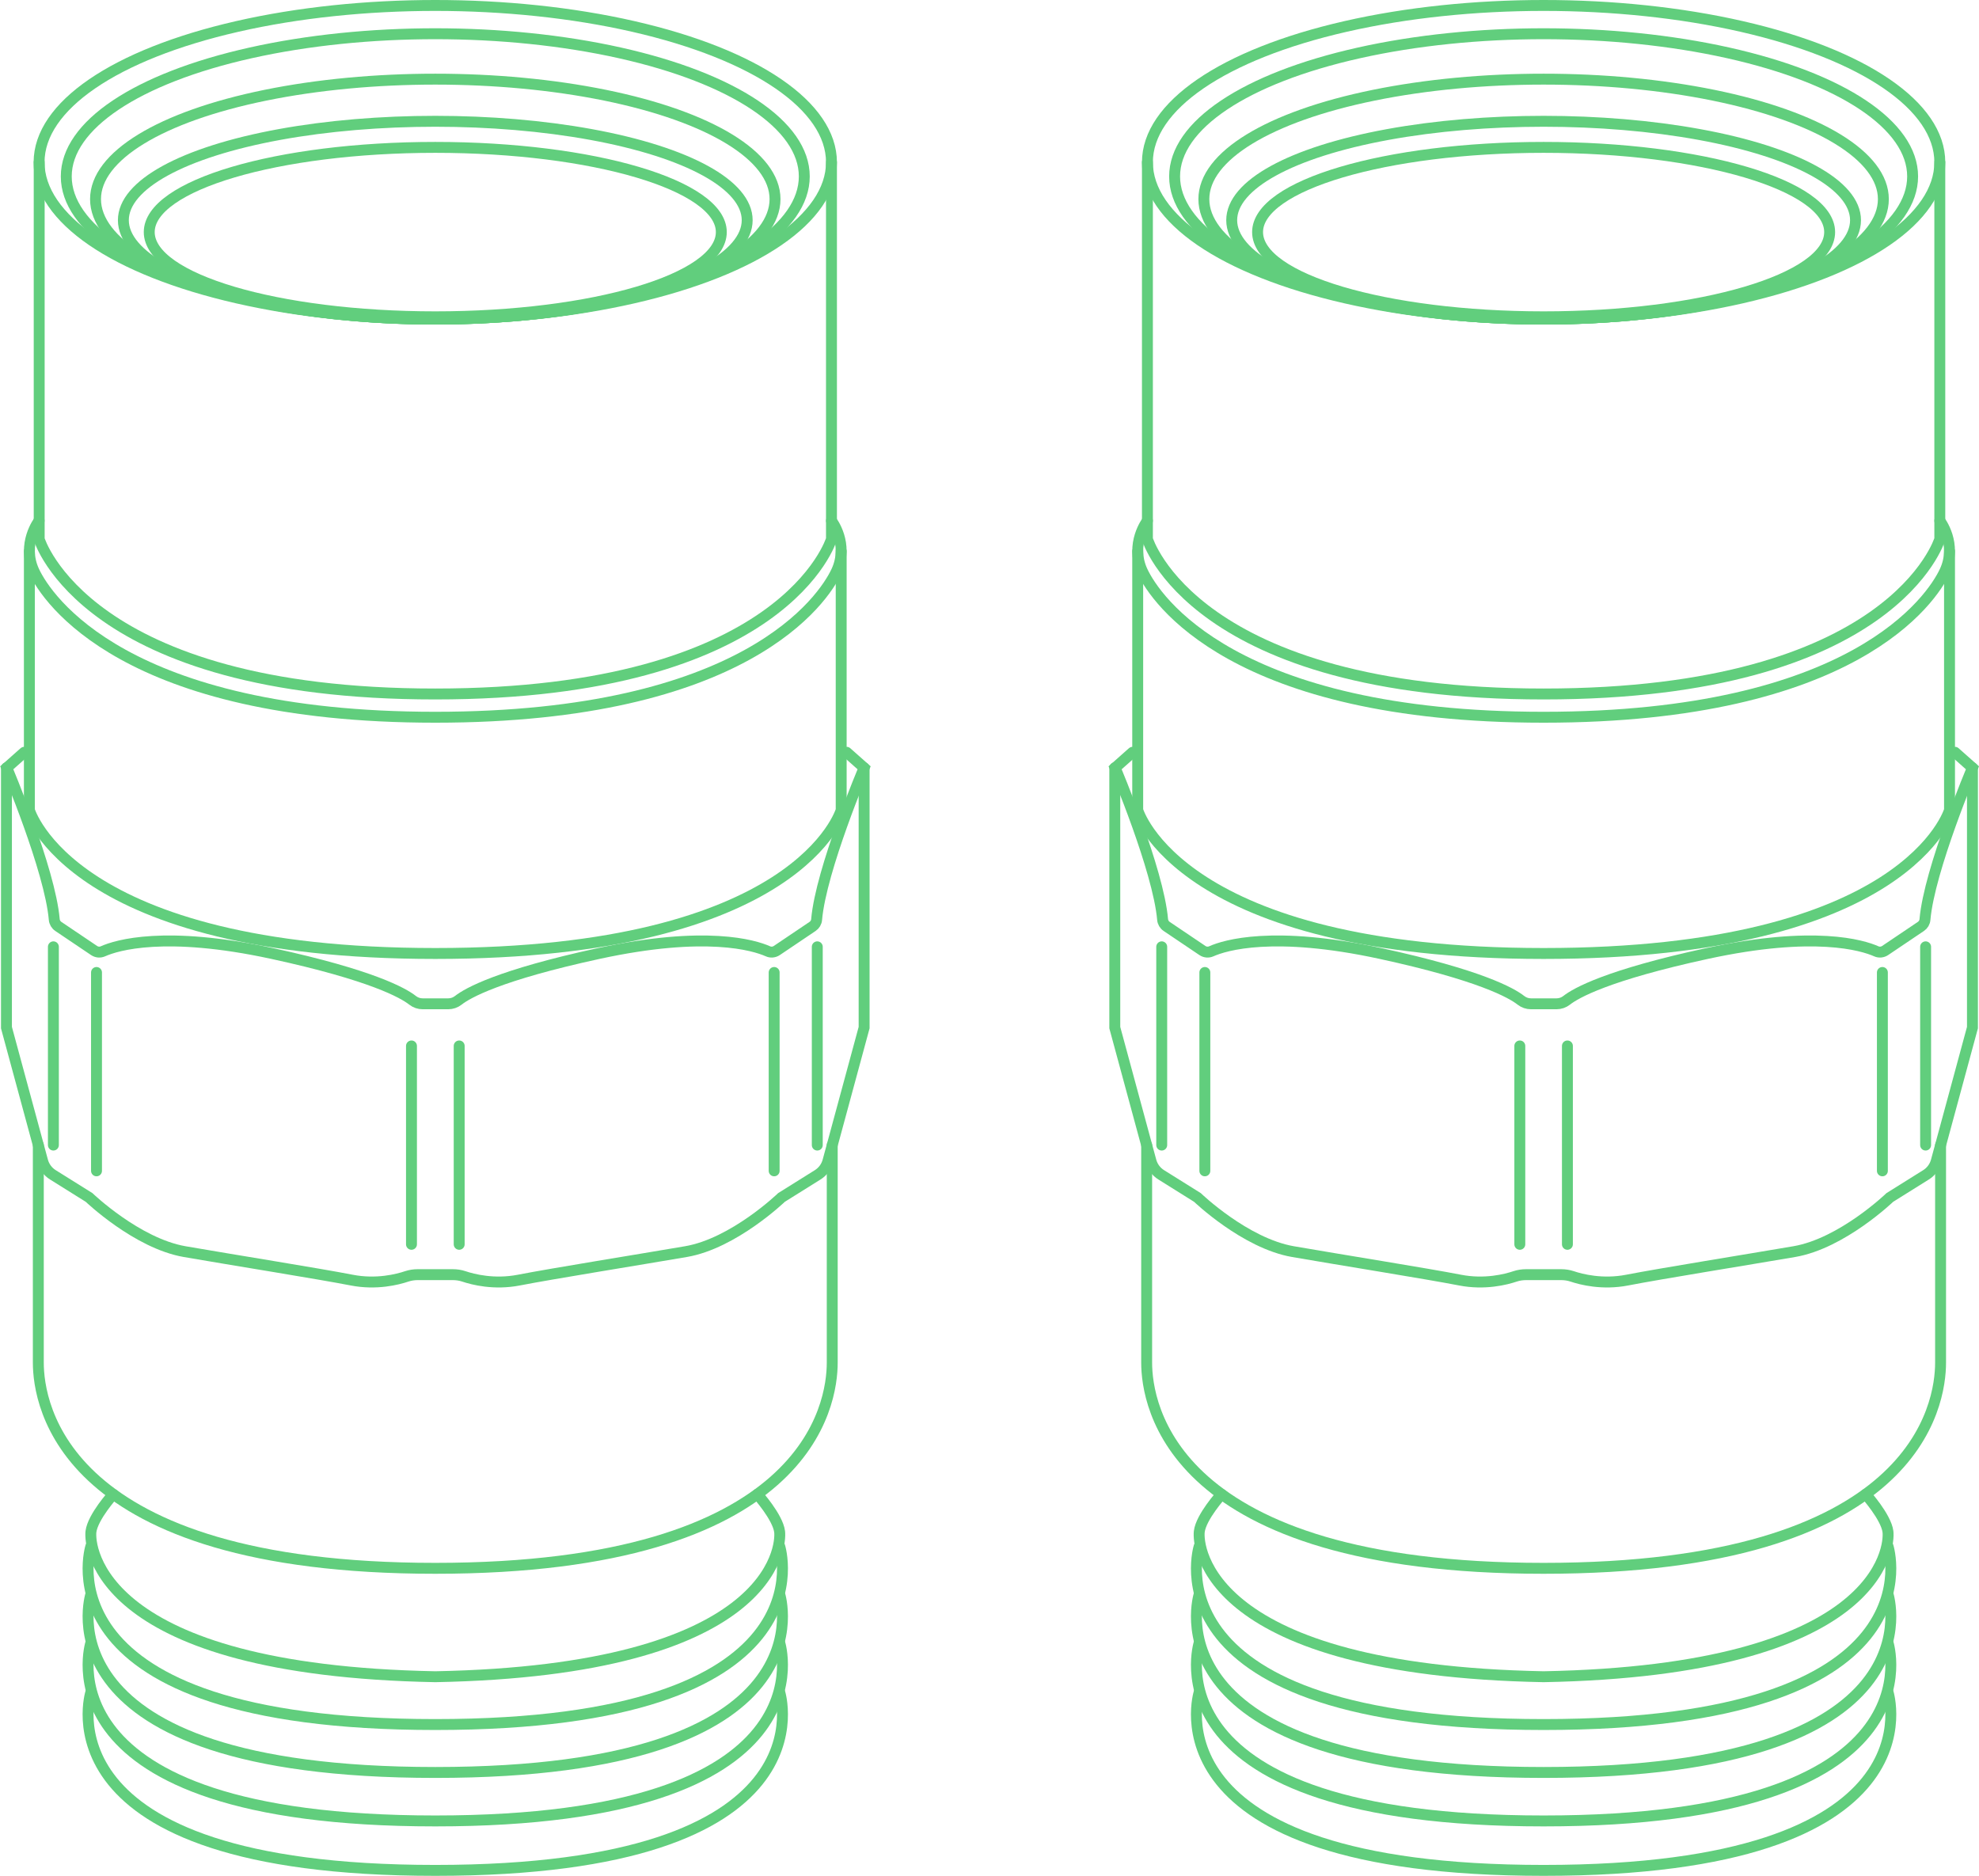 <?xml version="1.0" encoding="UTF-8"?>
<svg xmlns="http://www.w3.org/2000/svg" id="Layer_2" data-name="Layer 2" viewBox="0 0 181.27 171.83">
  <defs>
    <style>
      .cls-1 {
        fill: none;
        stroke: #61ce7d;
        stroke-linecap: round;
        stroke-miterlimit: 10;
      }
    </style>
  </defs>
  <g id="Home">
    <g>
      <ellipse class="cls-1" cx="39.87" cy="14.86" rx="36.29" ry="14.36"></ellipse>
      <ellipse class="cls-1" cx="39.87" cy="16.16" rx="33.8" ry="13.07"></ellipse>
      <ellipse class="cls-1" cx="39.87" cy="18.24" rx="31.12" ry="10.99"></ellipse>
      <ellipse class="cls-1" cx="39.87" cy="20.17" rx="28.57" ry="9.06"></ellipse>
      <ellipse class="cls-1" cx="39.87" cy="21.26" rx="26.2" ry="7.76"></ellipse>
      <line class="cls-1" x1="4.89" y1="86.73" x2="4.89" y2="104.89"></line>
      <line class="cls-1" x1="8.84" y1="89.08" x2="8.84" y2="107.25"></line>
      <line class="cls-1" x1="37.69" y1="95.81" x2="37.69" y2="113.98"></line>
      <path class="cls-1" d="m76.16,14.86v34.52s-4.24,14.19-36.29,14.19C7.83,63.58,3.59,49.39,3.59,49.39V14.86"></path>
      <path class="cls-1" d="m76.16,47.7s1.64,2.1.46,4.63-8.32,13.37-36.75,13.37c-28.43,0-35.57-10.85-36.75-13.37s.46-4.63.46-4.63"></path>
      <path class="cls-1" d="m77.05,50.48v23.72s-3.78,13.14-37.18,13.14c-33.39,0-37.18-13.14-37.18-13.14v-23.72"></path>
      <path class="cls-1" d="m77.55,68.91l1.6,1.42s-3.96,9.35-4.35,13.9c-.02.26-.16.49-.37.63l-3.28,2.21c-.24.16-.55.19-.81.07-1.27-.56-5.68-1.92-15.49.2-9.13,1.98-12.02,3.62-12.87,4.29-.27.21-.59.32-.93.32h-2.33c-.34,0-.66-.11-.93-.32-.85-.67-3.74-2.31-12.87-4.29-9.81-2.12-14.23-.76-15.49-.2-.27.12-.57.09-.81-.07l-3.28-2.21c-.21-.14-.35-.38-.37-.63-.39-4.55-4.35-13.9-4.35-13.9l1.6-1.42"></path>
      <path class="cls-1" d="m79.15,70.33v23.8s-3.31,12.21-3.31,12.21c-.14.53-.48.99-.95,1.28l-3.31,2.07s-4.37,4.21-8.75,4.96-12.28,2.02-15.31,2.61c-2.27.44-4.2-.06-5.03-.34-.33-.11-.67-.16-1.02-.16h-3.2c-.35,0-.69.05-1.02.16-.83.28-2.77.78-5.03.34-3.03-.59-10.93-1.85-15.31-2.61-4.37-.76-8.75-4.96-8.75-4.96l-3.31-2.07c-.47-.29-.81-.75-.95-1.28l-3.31-12.21v-23.8"></path>
      <line class="cls-1" x1="74.86" y1="86.73" x2="74.86" y2="104.89"></line>
      <line class="cls-1" x1="70.91" y1="89.08" x2="70.91" y2="107.25"></line>
      <line class="cls-1" x1="42.06" y1="95.81" x2="42.06" y2="113.98"></line>
      <path class="cls-1" d="m76.23,104.89s0,16.15,0,19.93-2.12,18.84-36.36,18.84c-34.23,0-36.36-15.05-36.36-18.84v-19.93"></path>
      <path class="cls-1" d="m69.37,136.88s1.87,2.08,2.04,3.42c.17,1.35-.58,12.7-31.54,13.29-30.95-.59-31.7-11.94-31.54-13.29.17-1.35,2.04-3.42,2.04-3.42"></path>
      <path class="cls-1" d="m71.42,141.65s5.21,16.32-31.55,16.32c-36.76,0-31.55-16.32-31.55-16.32"></path>
      <path class="cls-1" d="m71.42,146.04s5.21,16.32-31.55,16.32c-36.76,0-31.55-16.32-31.55-16.32"></path>
      <path class="cls-1" d="m71.42,150.48s5.21,16.32-31.55,16.32c-36.76,0-31.55-16.32-31.55-16.32"></path>
      <path class="cls-1" d="m71.42,155.01s5.21,16.32-31.55,16.32c-36.76,0-31.55-16.32-31.55-16.32"></path>
    </g>
    <g>
      <ellipse class="cls-1" cx="141.39" cy="14.86" rx="36.29" ry="14.36"></ellipse>
      <ellipse class="cls-1" cx="141.39" cy="16.16" rx="33.8" ry="13.07"></ellipse>
      <ellipse class="cls-1" cx="141.39" cy="18.24" rx="31.12" ry="10.99"></ellipse>
      <ellipse class="cls-1" cx="141.39" cy="20.17" rx="28.57" ry="9.06"></ellipse>
      <ellipse class="cls-1" cx="141.39" cy="21.26" rx="26.2" ry="7.76"></ellipse>
      <line class="cls-1" x1="106.41" y1="86.73" x2="106.41" y2="104.89"></line>
      <line class="cls-1" x1="110.36" y1="89.08" x2="110.36" y2="107.25"></line>
      <line class="cls-1" x1="139.21" y1="95.81" x2="139.21" y2="113.98"></line>
      <path class="cls-1" d="m177.68,14.86v34.52s-4.24,14.19-36.29,14.19c-32.05,0-36.29-14.19-36.29-14.19V14.86"></path>
      <path class="cls-1" d="m177.68,47.7s1.64,2.1.46,4.63c-1.18,2.52-8.32,13.37-36.75,13.37-28.43,0-35.57-10.85-36.75-13.37s.46-4.63.46-4.63"></path>
      <path class="cls-1" d="m178.57,50.48v23.72s-3.78,13.14-37.18,13.14c-33.39,0-37.18-13.14-37.18-13.14v-23.72"></path>
      <path class="cls-1" d="m179.07,68.91l1.6,1.42s-3.96,9.35-4.35,13.9c-.02.26-.16.49-.37.63l-3.28,2.21c-.24.16-.55.19-.81.07-1.27-.56-5.68-1.92-15.49.2-9.13,1.98-12.02,3.62-12.87,4.29-.27.21-.59.32-.93.32h-2.33c-.34,0-.66-.11-.93-.32-.85-.67-3.74-2.31-12.87-4.29-9.81-2.12-14.23-.76-15.49-.2-.27.12-.57.09-.81-.07l-3.28-2.21c-.21-.14-.35-.38-.37-.63-.39-4.55-4.35-13.9-4.35-13.9l1.6-1.42"></path>
      <path class="cls-1" d="m180.67,70.33v23.8s-3.31,12.21-3.31,12.21c-.14.53-.48.99-.95,1.28l-3.31,2.07s-4.37,4.21-8.75,4.96-12.28,2.02-15.31,2.61c-2.27.44-4.2-.06-5.03-.34-.33-.11-.67-.16-1.02-.16h-3.2c-.35,0-.69.05-1.02.16-.83.28-2.77.78-5.03.34-3.03-.59-10.93-1.85-15.31-2.61s-8.75-4.96-8.75-4.96l-3.31-2.07c-.47-.29-.81-.75-.95-1.28l-3.31-12.21v-23.8"></path>
      <line class="cls-1" x1="176.38" y1="86.73" x2="176.38" y2="104.89"></line>
      <line class="cls-1" x1="172.42" y1="89.08" x2="172.42" y2="107.25"></line>
      <line class="cls-1" x1="143.57" y1="95.81" x2="143.57" y2="113.98"></line>
      <path class="cls-1" d="m177.75,104.89s0,16.15,0,19.93-2.12,18.84-36.36,18.84c-34.23,0-36.36-15.05-36.36-18.84v-19.93"></path>
      <path class="cls-1" d="m170.89,136.88s1.87,2.08,2.04,3.42c.17,1.35-.58,12.7-31.54,13.29-30.95-.59-31.7-11.94-31.54-13.29s2.04-3.42,2.04-3.42"></path>
      <path class="cls-1" d="m172.94,141.65s5.21,16.32-31.55,16.32c-36.76,0-31.55-16.32-31.55-16.32"></path>
      <path class="cls-1" d="m172.94,146.04s5.21,16.32-31.55,16.32c-36.76,0-31.55-16.32-31.55-16.32"></path>
      <path class="cls-1" d="m172.94,150.48s5.21,16.32-31.55,16.32c-36.76,0-31.55-16.32-31.55-16.32"></path>
      <path class="cls-1" d="m172.94,155.01s5.21,16.32-31.55,16.32c-36.76,0-31.55-16.32-31.55-16.32"></path>
    </g>
  </g>
</svg>
